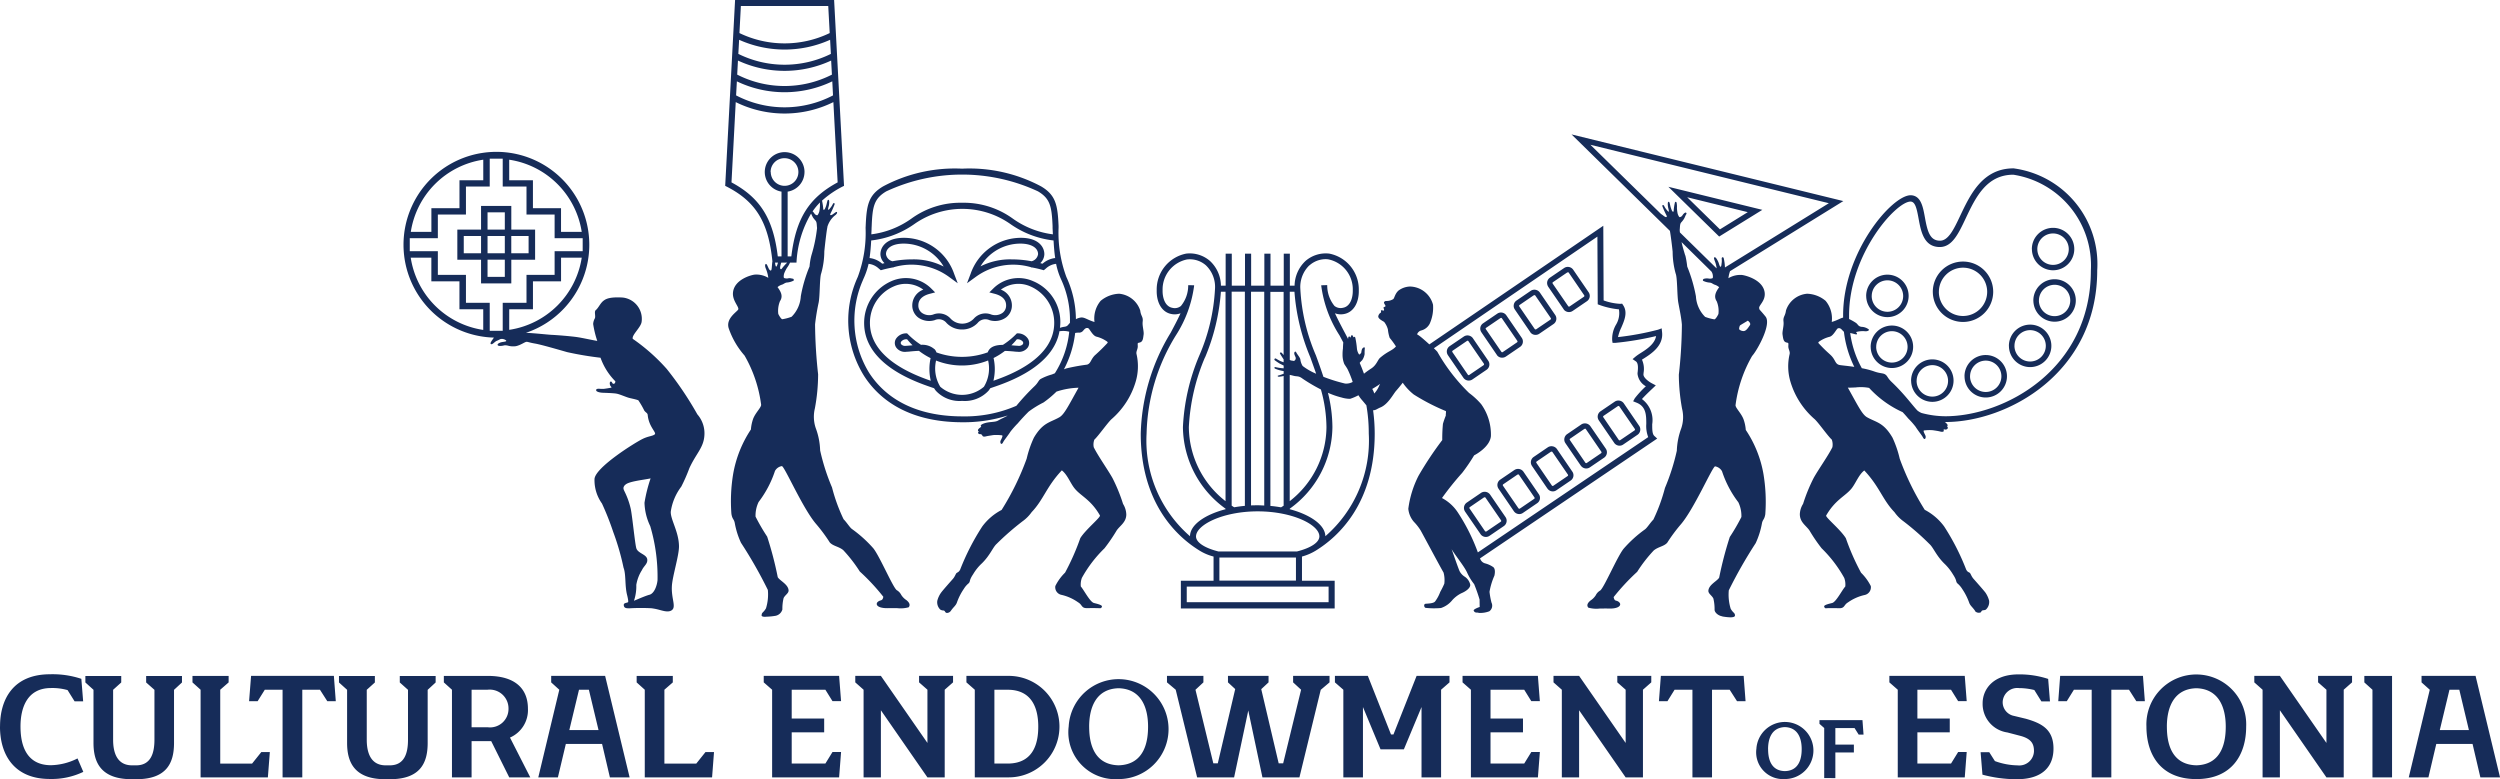 <?xml version="1.0" encoding="UTF-8"?> <svg xmlns="http://www.w3.org/2000/svg" width="154" height="48" viewBox="0 0 154 48"><path d="M10668.12,24047.721h0l-.114-1.385h.532l.349.549a4.26,4.26,0,0,0,1.4.264.905.905,0,0,0,1.007-.875c0-.424-.135-.748-.811-.936l-.829-.217a1.773,1.773,0,0,1-1.523-1.8c0-.818.6-1.777,2.216-1.777a5.674,5.674,0,0,1,1.821.279l.111,1.385h-.528l-.435-.7a3.935,3.935,0,0,0-.938-.119.9.9,0,0,0-1.011.826.859.859,0,0,0,.708.889l.721.174c.965.277,1.7.646,1.7,1.838,0,1.084-.652,1.887-2.27,1.887A8.211,8.211,0,0,1,10668.12,24047.721Zm-98.372.281c-1.863,0-2.366-.982-2.366-2.234v-3.275l-.5-.451v-.4h2.211v.4l-.5.451v3.076c0,.822.257,1.578,1.168,1.578h.247c.912,0,1.126-.756,1.126-1.578v-3.074l-.506-.453v-.4h2.209v.4l-.491.453v3.273c0,1.252-.468,2.234-2.338,2.234Zm-15.619,0c-1.868,0-2.369-.982-2.369-2.234v-3.275l-.5-.451v-.4h2.209v.4l-.5.451v3.076c0,.822.257,1.578,1.171,1.578h.246c.91,0,1.129-.756,1.129-1.578v-3.074l-.511-.453v-.4h2.207v.4l-.49.453v3.273c0,1.252-.467,2.234-2.335,2.234Zm124.092-3.242a3.075,3.075,0,1,1,6.144,0c0,1.725-.877,3.234-3.071,3.234S10678.221,24046.484,10678.221,24044.76Zm1.26,0c0,.785.148,2.342,1.813,2.385,1.664-.043,1.813-1.6,1.813-2.385,0-1.164-.417-2.326-1.813-2.363C10679.895,24042.436,10679.48,24043.6,10679.48,24044.762Zm-67.649,0a3.078,3.078,0,1,1,3.072,3.234A2.893,2.893,0,0,1,10611.831,24044.76Zm1.262,0c0,.785.151,2.342,1.811,2.385,1.667-.043,1.817-1.6,1.817-2.385,0-1.164-.415-2.326-1.817-2.363C10613.507,24042.436,10613.093,24043.6,10613.093,24044.762Zm41.1,1.383a1.758,1.758,0,1,1,1.755,1.848A1.651,1.651,0,0,1,10654.192,24046.145Zm.722,0c0,.449.084,1.338,1.033,1.359.948-.021,1.036-.91,1.036-1.359,0-.666-.237-1.328-1.036-1.352C10655.149,24044.82,10654.914,24045.482,10654.914,24046.148Zm-108.913-1.391c0-1.662.8-3.215,3.076-3.215a5.618,5.618,0,0,1,1.933.281l.111,1.385h-.528l-.431-.691a3.433,3.433,0,0,0-1.021-.127c-1.448,0-1.879,1.182-1.879,2.367,0,.8.156,2.387,1.879,2.387a3.769,3.769,0,0,0,1.633-.418l.357.828a4.508,4.508,0,0,1-2.054.438C10546.864,24047.992,10546,24046.484,10546,24044.758Zm112.369,3.178v-3.082l-.292-.258v-.227h2.649l.066.889h-.3l-.252-.4h-1.184v1.016h1.141v.484h-1.141v1.582Zm40.42-.041-.482-2.062h-2.234l-.485,2.063h-1.211l1.295-5.4-.507-.453v-.4h3.328l1.508,6.252Zm-2.5-2.914h1.794l-.592-2.486h-.606Zm-4.148,2.914v-5.4l-.5-.451v-.4h1.707v6.252Zm-2.835,0-2.867-4.135v4.135h-1.066v-5.4l-.51-.453v-.4h1.576l2.867,4.131v-3.279l-.514-.453v-.4h2.092v.4l-.513.453v5.4Zm-14.46,0v-5.4h-1.095l-.438.705h-.526l.117-1.557h5.1l.117,1.557h-.526l-.45-.705h-1.089v5.4Zm-11.946,0v-5.4l-.517-.453v-.4h4.644l.12,1.557h-.527l-.439-.705h-2.072v1.775h1.994v.852h-1.994v1.922h2.072l.439-.711h.527l-.12,1.563Zm-12.648,0v-5.4h-1.1l-.438.705h-.526l.119-1.557h5.1l.117,1.557H10653l-.452-.705h-1.087v5.4Zm-4.114,0-2.867-4.135v4.135h-1.064v-5.4l-.513-.453v-.4h1.577l2.867,4.131v-3.279l-.514-.453v-.4h2.093v.4l-.513.453v5.4Zm-9.532,0v-5.4l-.515-.453v-.4h4.641l.121,1.557h-.527l-.437-.705h-2.075v1.775h2v.852h-2v1.922h2.075l.438-.711h.527l-.121,1.563Zm-3.042,0v-4.334l-1.087,2.605h-1.438l-1.083-2.605v4.334h-1.208v-5.4l-.519-.453v-.4h2.028l1.426,3.607h.153l1.425-3.607h2.026v.4l-.518.453v5.4Zm-9.8,0-.872-4.121-.873,4.121h-2.278l-1.319-5.4-.538-.453v-.4h2.244v.4l-.489.455,1.1,4.533h.275l1.073-4.576-.446-.412v-.4h2.5v.4l-.45.418,1.074,4.57h.276l1.105-4.535-.492-.453v-.4h2.244v.4l-.542.459-1.313,5.395Zm-17.719,0v-5.4l-.516-.453v-.4h2.606a3.126,3.126,0,0,1,0,6.252Zm1.208-.852h.818c1.726,0,1.884-1.484,1.884-2.281,0-1.189-.433-2.266-1.884-2.266h-.818Zm-4.125.852-2.867-4.135v4.135h-1.066v-5.4l-.512-.453v-.4h1.578l2.867,4.131v-3.279l-.516-.453v-.4h2.094v.4l-.514.453v5.4Zm-9.567,0v-5.4l-.517-.453v-.4h4.643l.121,1.557h-.529l-.438-.705h-2.074v1.775h2v.852h-2v1.922h2.074l.438-.711h.529l-.121,1.563Zm-3.7,0h-4.145v-5.4l-.5-.451v-.4h2.227v.4l-.518.451v4.551h1.963l.568-.711h.525l-.119,1.563Zm-6.293,0-.482-2.062h-2.232l-.49,2.063h-1.208l1.295-5.4-.5-.453v-.4h3.323l1.509,6.252Zm-2.5-2.914h1.8l-.595-2.486h-.608Zm-3.7,2.914-1.111-2.234h-1.209v2.234h-1.209v-5.4l-.5-.451v-.4h2.729c1.629.006,2.451.758,2.451,2.021a1.844,1.844,0,0,1-1.106,1.777l1.25,2.453Zm-2.32-3.088h.992a1.136,1.136,0,0,0,1.282-1.143,1.158,1.158,0,0,0-1.282-1.17v0h-.992Zm-11.643,3.088v-5.4h-1.095l-.44.705h-.528l.123-1.557h5.1l.118,1.557h-.524l-.451-.705h-1.088v5.4Zm-.91,0h-4.14v-5.4l-.5-.451v-.4h2.227v.4l-.517.451v4.551h1.961l.569-.711h.525l-.121,1.563Zm89.595-9.922c-.244-.039-.465-.227-.474-.4a2.773,2.773,0,0,0-.075-.7c-.093-.186-.312-.295-.307-.471.021-.381.549-.6.665-.814a22.676,22.676,0,0,1,.653-2.5,12.286,12.286,0,0,0,.716-1.232,1.94,1.94,0,0,0-.187-.906,6.422,6.422,0,0,1-1.007-1.914.61.61,0,0,0-.422-.3c-.152-.029-1.3,2.645-2.138,3.6a10.128,10.128,0,0,0-.82,1.111c-.214.227-.547.24-.825.469a8.716,8.716,0,0,0-1.021,1.316,13.5,13.5,0,0,0-1.45,1.557c.029.127.052.2.161.223s.254.117.241.236c-.016.137-.239.266-.732.246-.167-.006-.349,0-.52,0a1.821,1.821,0,0,1-.708-.055c-.132-.154-.024-.312.142-.445a1.073,1.073,0,0,0,.316-.32.675.675,0,0,1,.271-.289c.234-.16,1.04-2.064,1.438-2.568a7.709,7.709,0,0,1,1.313-1.193c.144-.1.329-.412.526-.609a10.858,10.858,0,0,0,.714-1.951,13.23,13.23,0,0,0,.73-2.289,4.407,4.407,0,0,1,.27-1.373,2.141,2.141,0,0,0,.054-1.213,12.027,12.027,0,0,1-.2-2.1,28.663,28.663,0,0,0,.188-3.08c-.032-.422-.14-.918-.22-1.357s-.053-1.523-.163-1.793a5.109,5.109,0,0,1-.186-1.344c-.025-.268-.112-.969-.168-1.285l-6.061-5.943,16.743,4.107-6.979,4.318a2.032,2.032,0,0,0-.1.434,1.419,1.419,0,0,1,.835-.2c.225.027,1.309.3,1.4,1.094.056.5-.369.775-.34.947.022.135,0,.037.391.52s-.529,2.107-.825,2.428a8.135,8.135,0,0,0-1.023,3.039c.01.178.345.48.49.852a2.454,2.454,0,0,1,.142.666,7.037,7.037,0,0,1,1.09,2.721,10.419,10.419,0,0,1,.112,2.473c-.057.35-.162.307-.21.58a4.99,4.99,0,0,1-.382,1.2,28.478,28.478,0,0,0-1.656,2.906,2.942,2.942,0,0,0,.116,1.133c.152.273.264.24.264.42,0,.082-.129.111-.291.111A3.509,3.509,0,0,1,10652.084,24037.973Zm1.087-17.908a.48.48,0,0,0-.049.211c0,.035.131.133.287.125s.282-.225.375-.357-.128-.285-.128-.285C10653.632,24019.787,10653.208,24020.018,10653.171,24020.064Zm-3.364-4.33a5.289,5.289,0,0,1,.117.691,9.264,9.264,0,0,1,.537,1.836,1.939,1.939,0,0,0,.567,1.266,2.937,2.937,0,0,0,.568.152c.079,0,.23-.268.252-.336a1.55,1.55,0,0,0-.106-.775c-.187-.285-.083-.551.151-.869a.8.8,0,0,0-.286-.158c-.1-.033-.172-.119-.3-.125a1.126,1.126,0,0,1-.368-.094c-.084-.02-.049-.129.026-.143a.672.672,0,0,1,.278-.014.474.474,0,0,0,.232-.016c.057-.018.029-.221,0-.3a1.031,1.031,0,0,0-.052-.109l-1.847-1.818C10649.669,24015.295,10649.78,24015.623,10649.807,24015.734Zm.064-2.537c-.072.105-.079.189-.163.318a1.557,1.557,0,0,1-.16.2c-.079.1-.064.248-.086.449a1.328,1.328,0,0,0,.014.162l2.255,2.211a.124.124,0,0,0,0-.045,1.68,1.68,0,0,0-.074-.314c-.086-.236-.117-.312-.037-.324.049-.006.124.078.225.3.033.074.083.3.135.285s.054-.148.067-.234a1.065,1.065,0,0,0,0-.273c0-.08.095-.123.127-.016a3.015,3.015,0,0,1,.075.568l6.4-3.959-14.689-3.6,4.354,4.266c.07.037.182.139.252.174s.124.014.089-.076a5.278,5.278,0,0,1-.257-.568c-.029-.1.057-.105.1-.043a.913.913,0,0,0,.128.213c.049.061.125.162.158.156s-.028-.211-.04-.281c-.03-.211-.018-.312.022-.324.06-.025.071.045.123.268a1.655,1.655,0,0,0,.095.273c.053.1.106.072.106.016a3,3,0,0,1,.071-.49c.018-.111.1-.066.109-.018a1.273,1.273,0,0,1,.021.328,2.241,2.241,0,0,0,.04.328c.017.08.089.246.136.236.188-.039.143-.166.323-.273a.135.135,0,0,1,.039-.01A.061.061,0,0,1,10649.871,24013.2Zm-56.959,24.7c0-.176.112-.146.265-.418a2.91,2.91,0,0,0,.115-1.131,27.368,27.368,0,0,0-1.655-2.906,4.9,4.9,0,0,1-.381-1.205c-.049-.27-.154-.23-.209-.576a10.26,10.26,0,0,1,.11-2.471,7.161,7.161,0,0,1,1.091-2.727,2.578,2.578,0,0,1,.139-.662c.146-.373.48-.672.492-.854a8.137,8.137,0,0,0-1.022-3.037,4.985,4.985,0,0,1-.969-1.658c-.225-.645.564-1.064.585-1.2.029-.174-.385-.545-.327-1.043.09-.787,1.114-1.062,1.337-1.086a1.421,1.421,0,0,1,.836.2,2.113,2.113,0,0,0-.141-.543c-.079-.18-.063-.289-.013-.311.071-.035.144.242.214.336s.121.09.141-.012c.018-.08.023-.291.052-.49-.249-2.455-1.045-3.721-2.908-4.648l.609-11.455h6.1l.611,11.455a5.764,5.764,0,0,0-1.357.914c0,.01.006.014.006.021a3.187,3.187,0,0,1,.071.49c0,.061.059.084.105-.016a1.333,1.333,0,0,0,.1-.277c.052-.221.062-.289.126-.266.038.016.052.117.02.326-.012.07-.082.266-.04.279s.107-.094.159-.152a1.106,1.106,0,0,0,.127-.211c.038-.07.123-.061.1.037a5.691,5.691,0,0,1-.257.574c-.036.09.009.105.089.068.1-.043.277-.225.313-.172s-.017.135-.153.234a1.43,1.43,0,0,0-.437.686.063.063,0,0,1,0,.027c-.05.213-.155,1.16-.186,1.475a5.072,5.072,0,0,1-.188,1.344c-.106.266-.076,1.344-.158,1.795a13.363,13.363,0,0,0-.224,1.357,29.975,29.975,0,0,0,.188,3.078,11.485,11.485,0,0,1-.2,2.1,2.176,2.176,0,0,0,.054,1.213,4.3,4.3,0,0,1,.271,1.375,12.919,12.919,0,0,0,.732,2.281,10.548,10.548,0,0,0,.712,1.957c.2.2.382.512.525.609a7.8,7.8,0,0,1,1.313,1.189c.4.512,1.205,2.41,1.438,2.572a.7.7,0,0,1,.272.285,1.038,1.038,0,0,0,.317.324c.165.131.271.287.143.445a1.872,1.872,0,0,1-.713.053c-.172,0-.353,0-.519,0-.49.018-.716-.107-.732-.24s.137-.209.244-.238.132-.094.161-.221a13.007,13.007,0,0,0-1.451-1.559,8.93,8.93,0,0,0-1.021-1.318c-.278-.227-.61-.238-.826-.469a10.161,10.161,0,0,0-.819-1.111c-.838-.949-1.984-3.623-2.138-3.594a.592.592,0,0,0-.421.3,6.514,6.514,0,0,1-1.008,1.912,1.924,1.924,0,0,0-.188.9,12.338,12.338,0,0,0,.716,1.234,22.021,22.021,0,0,1,.651,2.494c.119.217.646.438.668.816.009.178-.218.285-.307.473a2.777,2.777,0,0,0-.075.7.547.547,0,0,1-.472.4,3.665,3.665,0,0,1-.5.047C10593.042,24038.01,10592.912,24037.986,10592.912,24037.9Zm1.906-20.73c.075.016.111.121.026.143a1.091,1.091,0,0,1-.369.1c-.125.008-.2.092-.3.127a.764.764,0,0,0-.287.156c.237.318.34.582.151.865a1.584,1.584,0,0,0-.106.779c.022.064.174.334.252.334a2.854,2.854,0,0,0,.57-.152,1.939,1.939,0,0,0,.567-1.266,8.774,8.774,0,0,1,.539-1.832,3.789,3.789,0,0,1,.116-.693,9.134,9.134,0,0,0,.346-1.674c-.024-.2-.009-.352-.088-.447-.056-.068-.1-.115-.161-.2a1.914,1.914,0,0,1-.118-.246,6.534,6.534,0,0,0-.9,3.023h-.4a1.574,1.574,0,0,1-.186.32,2.194,2.194,0,0,0-.167.332c-.032.086-.059.285,0,.3a.467.467,0,0,0,.235.018.393.393,0,0,1,.1-.012A.755.755,0,0,1,10594.818,24017.17Zm-.768-.686c-.011.125.063.133.1.076a3.2,3.2,0,0,1,.335-.375h-.366A1.839,1.839,0,0,0,10594.051,24016.484Zm-.315-.289c.014.084.029.225.069.236s.083-.152.114-.246h-.186A.015.015,0,0,1,10593.735,24016.2Zm1.814-5.59a1.225,1.225,0,0,1-1.038,1.209v3.992h.227c.282-2.334,1.082-3.611,2.853-4.561l-.263-4.945a6.783,6.783,0,0,1-6.015,0l-.261,4.945c1.768.949,2.57,2.227,2.852,4.561h.229v-3.992a1.224,1.224,0,1,1,1.417-1.209Zm.5,2.428c.124.1.106.2.275.238.047.008.121-.164.138-.236a2.256,2.256,0,0,0,.039-.328c0-.045,0-.137,0-.225A3.988,3.988,0,0,0,10596.049,24013.033Zm-2.578-2.428a.851.851,0,1,0,.851-.85A.846.846,0,0,0,10593.471,24010.605Zm-2.135-4.719a6.433,6.433,0,0,0,5.97,0l-.045-.865a6.782,6.782,0,0,1-5.878,0Zm.068-1.279a6.418,6.418,0,0,0,5.834,0l-.047-.867a6.808,6.808,0,0,1-5.741,0Zm.07-1.277a6.425,6.425,0,0,0,5.7,0l-.047-.869a6.83,6.83,0,0,1-5.605,0Zm.068-1.283a6.4,6.4,0,0,0,5.56,0l-.09-1.668h-5.382Zm76.12,35.6c-.155-.236-.295-.314-.367-.508a3.741,3.741,0,0,0-.429-.846,1.418,1.418,0,0,0-.3-.348c-.115-.125-.007-.15-.271-.551a3.154,3.154,0,0,0-.547-.682c-.5-.5-.661-.977-.9-1.189a15.816,15.816,0,0,0-1.6-1.4,2.379,2.379,0,0,1-.556-.564c-.733-.756-.916-1.568-1.86-2.568-.355.273-.527.8-.8,1.129-.393.471-.989.678-1.548,1.645-.059.105.888.867,1.213,1.4a14.356,14.356,0,0,0,.936,2.125,3.118,3.118,0,0,1,.6.82.482.482,0,0,1-.376.551,2.854,2.854,0,0,0-1.03.457c-.266.158-.189.363-.544.359-.156-.006-.635-.012-.767,0-.074.01-.117.01-.155-.1s.39-.193.5-.225c.241-.072.617-.816.8-1.012a1.17,1.17,0,0,0-.064-.531,7.9,7.9,0,0,0-1.394-1.826,10.233,10.233,0,0,1-.75-1.1c-.205-.295-.587-.5-.591-.99a1.262,1.262,0,0,1,.2-.645,10.315,10.315,0,0,1,.648-1.588c.279-.506.9-1.377,1.157-1.9a.9.9,0,0,0-.036-.469c-.253-.229-.795-1.012-1.052-1.256a4.9,4.9,0,0,1-1.492-2.3,3.305,3.305,0,0,1-.053-1.717c.035-.17-.09-.3-.081-.492.015-.25,0-.172-.156-.232s-.17-.277-.2-.475.093-.518.059-.8c-.036-.309.108-.326.151-.678a1.5,1.5,0,0,1,1.3-1.037,1.86,1.86,0,0,1,1.141.436,1.7,1.7,0,0,1,.385,1.26.15.15,0,0,1-.01.043c.354-.1.523-.23.705-.268,0-.051,0-.1,0-.145,0-3.879,3-7.393,4.16-7.393.632.014.757.7.877,1.357.155.869.307,1.443.932,1.443.521,0,.861-.725,1.255-1.561.614-1.287,1.371-2.895,3.273-2.895a5.949,5.949,0,0,1,5.156,6.285c0,6.369-5.575,9.34-9.345,9.34h-.04a.431.431,0,0,1,.08.068c.032.031.147.127.053.2.129.119-.028.2-.08.2-.088-.012-.15-.039-.123.051s-.1.1-.224.066-.308-.057-.449-.08a2.717,2.717,0,0,0-.535.014c-.085.01.024.191.08.316s-.038.348-.16.1c-.06-.119-.3-.408-.445-.641a5.029,5.029,0,0,0-.452-.51c-.108-.129-.226-.264-.347-.391a6.337,6.337,0,0,1-2.064-1.494,2.683,2.683,0,0,0-.827-.029c-.2.008-.378.02-.485.01.622,1.111.879,1.652,1.178,1.824.575.328,1.017.309,1.574,1.26a6.47,6.47,0,0,1,.443,1.291,16.426,16.426,0,0,0,1.543,3.154,3.466,3.466,0,0,1,1.194,1.021,14.506,14.506,0,0,1,1.359,2.66c.08.145.123.141.221.2.05.037.1.219.226.363.177.2.625.705.738.855a1.62,1.62,0,0,1,.227.494.636.636,0,0,1-.18.535c-.051.057-.147.051-.207.063-.11.023-.075.119-.177.146l-.039,0A.3.3,0,0,1,10667.663,24037.645Zm-6.969-14.953a5.023,5.023,0,0,1,.76.2c.357.129.53.088.672.184s.136.217.38.449c.81.771,1.248,1.4,1.595,1.768a1.069,1.069,0,0,0,.261.156,5.769,5.769,0,0,0,1.462.2c3.616,0,8.966-2.85,8.966-8.967a5.653,5.653,0,0,0-4.777-5.912c-1.662,0-2.333,1.426-2.928,2.678-.449.955-.84,1.777-1.6,1.777-.988,0-1.163-.971-1.308-1.754-.117-.646-.211-1.039-.494-1.047-.9,0-3.787,3.238-3.787,7.02,0,.072,0,.143,0,.215a3.742,3.742,0,0,1,.4.223c.156.094.141.23.375.26a.762.762,0,0,1,.438.158c.052.064-.092.121-.207.115a1.552,1.552,0,0,0-.546.039c-.084.012.028.033.028.119s-.191-.012-.418-.051A6.1,6.1,0,0,0,10660.694,24022.691Zm-1.473-2.463c-.1.018-.279.467-.529.527a1.891,1.891,0,0,0-.672.318c-.017.033-.021.055-.016.061.5.539.626.609.8.787.251.26.235.492.47.561.089.029.512.059.944.125a6.639,6.639,0,0,1-.64-2.168.294.294,0,0,1-.047-.035c-.109-.125-.166-.182-.258-.182A.151.151,0,0,0,10659.222,24020.229Zm-54.926,17.529c-.105-.027-.067-.123-.18-.145a.343.343,0,0,1-.207-.061.627.627,0,0,1-.177-.537,1.474,1.474,0,0,1,.226-.49c.111-.156.561-.66.738-.861.125-.143.177-.326.224-.357.1-.068.141-.066.219-.209a14.616,14.616,0,0,1,1.36-2.656,3.462,3.462,0,0,1,1.194-1.021,16.338,16.338,0,0,0,1.544-3.16,6.541,6.541,0,0,1,.443-1.289c.557-.947,1-.932,1.572-1.26.3-.17.559-.709,1.18-1.82a4.7,4.7,0,0,0-1.36.24,6.115,6.115,0,0,1-.8.67,5.881,5.881,0,0,0-.911.561c-.219.215-.464.479-.674.725a5.569,5.569,0,0,0-.449.51c-.144.23-.389.523-.446.641-.12.25-.218.027-.158-.094s.163-.312.08-.322a2.893,2.893,0,0,0-.536-.014c-.14.025-.332.049-.451.08s-.187.012-.214-.037c-.044-.082-.074-.105-.159-.1-.054.006-.183-.064-.054-.182-.1.008-.06-.107-.025-.141.083-.084.188-.131.152-.158s-.048-.107.22-.193c.311-.1.642-.053.826-.162.214-.125.47-.225.59-.311a8.993,8.993,0,0,1-2.79.414h-.024c-3.484-.012-5.21-1.568-6.041-2.875a6.443,6.443,0,0,1-.376-6.074,7.781,7.781,0,0,0,.482-3.031l.006-.113c.054-1.289.172-1.908,1.081-2.441a9.4,9.4,0,0,1,4.853-1.088h.011a9.392,9.392,0,0,1,4.854,1.088c.909.533,1.029,1.152,1.083,2.441l0,.113a7.855,7.855,0,0,0,.481,3.031,6.294,6.294,0,0,1,.587,2.6.879.879,0,0,1,.342-.107c.222,0,.388.158.806.281a.215.215,0,0,1-.009-.045,1.7,1.7,0,0,1,.386-1.26,1.879,1.879,0,0,1,1.139-.437,1.51,1.51,0,0,1,1.3,1.039c.04.352.188.371.149.676-.032.281.087.6.058.8s-.035.412-.2.477-.174-.02-.16.227c.009.2-.115.322-.078.494a3.314,3.314,0,0,1-.056,1.721,4.887,4.887,0,0,1-1.491,2.3c-.257.244-.8,1.025-1.05,1.254a.851.851,0,0,0-.037.469c.257.523.876,1.4,1.156,1.9a10.407,10.407,0,0,1,.649,1.59,1.315,1.315,0,0,1,.2.646c0,.486-.389.691-.594.99a10.437,10.437,0,0,1-.751,1.1,7.789,7.789,0,0,0-1.391,1.82,1.172,1.172,0,0,0-.065.531c.18.2.558.943.8,1.014.11.033.535.117.5.225s-.081.1-.155.1c-.133-.012-.612-.008-.766-.006-.353.006-.278-.2-.545-.357a2.885,2.885,0,0,0-1.028-.461.476.476,0,0,1-.376-.545,3,3,0,0,1,.6-.824,14.778,14.778,0,0,0,.937-2.123c.322-.527,1.271-1.291,1.21-1.4-.557-.973-1.156-1.178-1.547-1.648-.273-.326-.445-.852-.8-1.129-.946,1-1.129,1.811-1.858,2.572a2.379,2.379,0,0,1-.559.563,16.609,16.609,0,0,0-1.6,1.395c-.235.213-.394.689-.9,1.191a2.938,2.938,0,0,0-.547.678c-.268.4-.156.428-.271.553a1.345,1.345,0,0,0-.3.346,3.579,3.579,0,0,0-.431.852c-.073.193-.211.268-.368.5a.3.3,0,0,1-.242.133A.1.1,0,0,1,10604.3,24037.758Zm-5.129-20.531a6.155,6.155,0,0,0,.351,5.723c.785,1.232,2.414,2.7,5.742,2.707a7.982,7.982,0,0,0,3.343-.652,13.856,13.856,0,0,1,1.11-1.2c.243-.232.24-.352.379-.449a3.344,3.344,0,0,1,.7-.281c.061-.025.118-.047.178-.072.008-.014.022-.029.034-.051a5.876,5.876,0,0,0,.854-2.51,1.4,1.4,0,0,0-.53-.037.425.425,0,0,1-.07,0c-.376,2.186-3.16,3.141-4.121,3.469-.057.02-.1.033-.144.051-.032.049-.067.1-.1.145a1.989,1.989,0,0,1-1.63.633h0a1.985,1.985,0,0,1-1.628-.633c-.034-.047-.072-.1-.1-.145-.042-.018-.09-.031-.146-.051-1.029-.354-4.164-1.424-4.164-3.973a2.806,2.806,0,0,1,1.679-2.574,2.21,2.21,0,0,1,2.464.463l.231.23-.314.082c-.328.082-.72.273-.72.713a.55.55,0,0,0,.224.469.782.782,0,0,0,.688.1.958.958,0,0,1,1.077.254.982.982,0,0,0,1.426,0,.959.959,0,0,1,1.078-.254.784.784,0,0,0,.688-.1.555.555,0,0,0,.224-.469c0-.439-.391-.631-.718-.713l-.315-.082.232-.23a2.207,2.207,0,0,1,2.463-.463,2.721,2.721,0,0,1,1.655,2.875,1.6,1.6,0,0,1,.277-.066c.217-.025.224-.143.337-.234a5.932,5.932,0,0,0-.536-2.668,4.324,4.324,0,0,1-.315-.973,1.083,1.083,0,0,0-.624.283l-.132.111-.092-.025a6.5,6.5,0,0,0-.636-.146l-.045.006,0-.016a3.911,3.911,0,0,0-3.4.576l-.559.406.218-.572a3.292,3.292,0,0,1,3.091-2.227c1.075,0,1.455.545,1.455,1.014a.786.786,0,0,1-.25.545,1.2,1.2,0,0,0,.139.035,1.433,1.433,0,0,1,.778-.348c-.05-.338-.078-.7-.1-1.082a5.743,5.743,0,0,1-2.68-1.027,5.147,5.147,0,0,0-5.873,0,5.73,5.73,0,0,1-2.681,1.027c-.019.385-.052.744-.1,1.082a1.418,1.418,0,0,1,.777.348,1.184,1.184,0,0,0,.144-.035.78.78,0,0,1-.252-.545c0-.469.382-1.014,1.457-1.014a3.287,3.287,0,0,1,3.087,2.227l.218.572-.556-.406a3.92,3.92,0,0,0-3.407-.576l0,.016-.045-.006c-.2.037-.415.084-.64.146l-.091.025-.132-.111a1.079,1.079,0,0,0-.62-.283A4.644,4.644,0,0,1,10599.167,24017.227Zm4.4,4.291a.627.627,0,0,1,.121.58,2.164,2.164,0,0,0,.227,1.734,2.057,2.057,0,0,0,2.688,0,2.169,2.169,0,0,0,.229-1.734.622.622,0,0,1,.118-.58c.293-.336.935-.277,1.5-.227.089.008.173.014.253.018a.324.324,0,0,0,.3-.1.146.146,0,0,0,0-.15.413.413,0,0,0-.372-.15,4.345,4.345,0,0,1-6.758,0,.411.411,0,0,0-.372.15.146.146,0,0,0,0,.15.325.325,0,0,0,.307.1c.078,0,.164-.01.252-.018.211-.02.435-.039.644-.039A1.115,1.115,0,0,1,10603.57,24021.518Zm3.657.238c-.017.02-.074.082-.035.268a3.106,3.106,0,0,1,0,1.439c1.1-.383,3.745-1.4,3.745-3.568a2.437,2.437,0,0,0-1.452-2.238,1.813,1.813,0,0,0-1.834.193,1.038,1.038,0,0,1,.679.959.922.922,0,0,1-.371.762,1.163,1.163,0,0,1-1.013.158.608.608,0,0,0-.729.176,1.3,1.3,0,0,1-.945.4v0l-.012,0-.011,0v0a1.3,1.3,0,0,1-.944-.4.609.609,0,0,0-.73-.176,1.166,1.166,0,0,1-1.012-.158.929.929,0,0,1-.37-.762,1.038,1.038,0,0,1,.679-.959,1.811,1.811,0,0,0-1.833-.193,2.437,2.437,0,0,0-1.454,2.238c0,2.168,2.644,3.186,3.748,3.568a3.119,3.119,0,0,1,0-1.439c.037-.186-.018-.248-.036-.268-.169-.191-.789-.137-1.2-.1-.091.012-.179.018-.259.021a.66.66,0,0,1-.639-.27.494.494,0,0,1-.016-.518.747.747,0,0,1,.694-.344,4.672,4.672,0,0,0,6.758,0,.741.741,0,0,1,.693.344.5.5,0,0,1-.015.518.67.67,0,0,1-.639.27c-.08,0-.167-.01-.259-.021-.182-.016-.4-.033-.61-.033A.848.848,0,0,0,10607.228,24021.756Zm5-1.242a6.377,6.377,0,0,1-.692,2.244,1.633,1.633,0,0,1,.171-.061,12.155,12.155,0,0,1,1.253-.227c.234-.07.218-.3.469-.562a11.167,11.167,0,0,0,.8-.783c.007-.008,0-.029-.018-.064a1.907,1.907,0,0,0-.669-.314c-.252-.064-.429-.514-.529-.531-.128-.02-.179.029-.309.182a.319.319,0,0,1-.265.1h-.021A.988.988,0,0,0,10612.232,24020.514Zm-5.839-4.094a4.042,4.042,0,0,1,1.939-.434,6.475,6.475,0,0,1,1.215.115.525.525,0,0,0,.4-.439c0-.393-.426-.648-1.089-.648A2.868,2.868,0,0,0,10606.394,24016.42Zm-2.265,0a2.861,2.861,0,0,0-2.458-1.406c-.665,0-1.091.256-1.091.648a.523.523,0,0,0,.4.439,6.466,6.466,0,0,1,1.214-.115A4.037,4.037,0,0,1,10604.129,24016.42Zm1.132-3.922h.012a5.145,5.145,0,0,1,3.124.98,5.41,5.41,0,0,0,2.464.965c-.007-.129-.012-.258-.019-.391l0-.111c-.05-1.2-.143-1.7-.9-2.146a11.077,11.077,0,0,0-9.343,0c-.763.451-.852.947-.9,2.146l-.006.111c0,.133-.012.262-.015.391a5.41,5.41,0,0,0,2.463-.965,5.133,5.133,0,0,1,3.121-.98Zm31.795,25.248c-.185,0-.215-.021-.27-.115s.367-.234.367-.234-.009-.357-.006-.451a9.971,9.971,0,0,0-.336-.955,3.39,3.39,0,0,1-.429-.7c-.163-.379-.777-1.127-.96-1.457.126.352.422,1.219.5,1.373a.889.889,0,0,0,.29.314.791.791,0,0,1,.356.494c.032.207-.268.424-.547.537a1.884,1.884,0,0,0-.555.422,1.5,1.5,0,0,1-.7.488,4.885,4.885,0,0,1-.952-.01c-.1-.043-.121-.242.01-.252.159-.014.49-.02.583-.145a2.34,2.34,0,0,0,.315-.586,5.177,5.177,0,0,0,.251-.506,1.8,1.8,0,0,0-.047-.686c-.234-.4-1.319-2.437-1.415-2.6a3.166,3.166,0,0,0-.414-.527,1.428,1.428,0,0,1-.342-.8,6.183,6.183,0,0,1,.633-2.041,21.154,21.154,0,0,1,1.458-2.193,9.654,9.654,0,0,1,.042-1,4.982,4.982,0,0,1,.177-.508c-.008-.105.034-.27-.006-.281a12.719,12.719,0,0,1-1.968-1.018,3.333,3.333,0,0,1-.679-.725c-.141.184-.317.395-.421.512-.161.189-.477.8-.93,1-.247.1-.3.184-.476.184a10.641,10.641,0,0,1,.1,1.438c0,4.324-2.266,6.365-3.617,7.2l0,0a3.272,3.272,0,0,1-.863.373v1.49h2.014v1.707h-9.475v-1.707h2.014v-1.49a3.118,3.118,0,0,1-.917-.4c-1.355-.85-3.568-2.895-3.568-7.168a12.492,12.492,0,0,1,1.843-6.217c.223-.42.434-.816.609-1.2a1.028,1.028,0,0,1-.575.043c-.562-.109-.912-.682-.894-1.463a2.252,2.252,0,0,1,1.817-2.256,1.9,1.9,0,0,1,1.462.451,2.11,2.11,0,0,1,.677,1.523h.291v-1.969h.378v1.969h.814v-1.969h.378v1.969h.814v-1.969h.379v1.969h.816v-1.969h.376v1.969h.291a2.137,2.137,0,0,1,.676-1.523,1.9,1.9,0,0,1,1.461-.451,2.249,2.249,0,0,1,1.819,2.256c.018.781-.334,1.354-.893,1.463a1.033,1.033,0,0,1-.576-.043c.177.383.386.779.608,1.2.066.123.133.252.2.381.012-.062.007-.143.064-.148s.094.08.094.08.013-.164.081-.164.084.172.089.141c.013-.07.106-.037.119.018a5.334,5.334,0,0,1,.1.676.771.771,0,0,0,.125.344c.033.045.112-.062.133-.088s.013-.213.1-.295.141-.033.127.006a3,3,0,0,0-.013.361.9.9,0,0,1-.152.381,1.5,1.5,0,0,0-.151.162c.092.215.181.439.264.668a5.316,5.316,0,0,1,.451-.324c.327-.211.394-.531.54-.656.507-.432.733-.422.979-.7a5.1,5.1,0,0,0-.386-.529,2.336,2.336,0,0,1-.111-.523,1.338,1.338,0,0,0-.224-.451c-.054-.051-.366-.18-.37-.342a.322.322,0,0,1,.153-.236c.047-.031,0-.088.016-.137.009-.018.064-.01.108,0,.027,0,.052.012.059.012.046-.01.011-.125-.014-.166s.116-.078.126-.107c.015-.047-.127-.187-.089-.252a.157.157,0,0,1,.121-.07.767.767,0,0,0,.446-.117c.076-.062.1-.332.33-.531a1.261,1.261,0,0,1,.7-.242,1.5,1.5,0,0,1,1.418,1.121,2.4,2.4,0,0,1-.206,1.174.816.816,0,0,1-.529.414.372.372,0,0,0-.228.191c-.037.068,0,.045.117.133.1.068.367.3.62.531l10.715-7.307.02,4.6a3.493,3.493,0,0,0,1.033.209l.107-.01.059.088c.3.439.082.939-.108,1.381a2.6,2.6,0,0,0-.205.59,17.24,17.24,0,0,0,2.47-.457l.22-.082.024.23c.1.852-.681,1.346-1.15,1.643-.03.018-.061.041-.089.055a1.391,1.391,0,0,1,.1.816c0,.037-.007.068-.007.092-.009.211.355.469.532.557l.229.121-.188.178c-.244.227-.511.49-.667.664a1.617,1.617,0,0,1,.633,1.553c0,.314,0,.605.136.723l.171.158-10.915,7.381a.852.852,0,0,0,.047.1.437.437,0,0,0,.283.211,1.584,1.584,0,0,1,.474.217c.14.09.128.35.082.539a4.186,4.186,0,0,0-.3.992,4.635,4.635,0,0,0,.122.664.429.429,0,0,1-.134.535,1.546,1.546,0,0,1-.631.1A.513.513,0,0,1,10637.056,24037.746Zm-17.949-.643h8.738v-.961h-8.738Zm2.011-1.332h4.716v-1.418h-4.716Zm13.212-14.311c.09.086.169.164.212.215a11.234,11.234,0,0,0,1.955,2.539,4.493,4.493,0,0,1,.746.689,3.211,3.211,0,0,1,.6,1.971c-.064.666-.935,1.135-1.034,1.184a10.994,10.994,0,0,1-.735,1.078,17.935,17.935,0,0,0-1.245,1.551,2.643,2.643,0,0,1,.981.895,11.792,11.792,0,0,1,1.229,2.453l10.494-7.1a1.9,1.9,0,0,1-.119-.809c0-.557-.009-1.086-.615-1.32l-.194-.078.1-.184a5.975,5.975,0,0,1,.684-.742,1,1,0,0,1-.514-.764c0-.029,0-.066.009-.113.019-.189.056-.543-.114-.658l-.2-.137.184-.156a3.093,3.093,0,0,1,.284-.2c.369-.232.9-.566.979-1.064a18.7,18.7,0,0,1-2.521.42l-.158,0-.024-.154a1.738,1.738,0,0,1,.229-.957,1.371,1.371,0,0,0,.186-.955,4.854,4.854,0,0,1-1.185-.266l-.121-.045-.02-4.17Zm-14.653,11.588c0,.365.513.711,1.382.93h4.836c.867-.219,1.382-.564,1.382-.93,0-.715-1.659-1.541-3.8-1.541S10619.676,24032.334,10619.676,24033.049Zm7.967-.008a7.8,7.8,0,0,0,2.675-6.33,9.958,9.958,0,0,0-.147-1.734c-.083-.1-.177-.217-.281-.336a2.048,2.048,0,0,1-.208-.285,3.06,3.06,0,0,1-.514.221,1.857,1.857,0,0,1-.52-.08,4.965,4.965,0,0,1-.845-.293,8.839,8.839,0,0,1,.276,2.117,6.255,6.255,0,0,1-2.628,5.023v.029h-.013C10626.725,24031.707,10627.639,24032.346,10627.643,24033.041Zm-8.084-15.459v.037a7.419,7.419,0,0,1-1.127,3.055,11.993,11.993,0,0,0-1.8,6.037,7.793,7.793,0,0,0,2.675,6.33c0-.7.917-1.334,2.207-1.668h-.019v-.029a6.26,6.26,0,0,1-2.625-5.023,12.822,12.822,0,0,1,1.013-4.42,11.835,11.835,0,0,0,.964-4.109,1.839,1.839,0,0,0-.559-1.437,1.5,1.5,0,0,0-1.17-.363,1.884,1.884,0,0,0-1.5,1.893c-.012.451.142,1,.6,1.086a.6.6,0,0,0,.528-.113,1.979,1.979,0,0,0,.449-1.283Zm4.7,13.592c.225.018.445.051.657.086.036-.021.089-.057.159-.1v-7.99a2.05,2.05,0,0,1-.289.047c-.062,0-.118-.051-.045-.074a2.355,2.355,0,0,0,.334-.113v-.162a2.136,2.136,0,0,1-.525-.148c-.061-.025-.063-.119.036-.094a3.088,3.088,0,0,0,.489.072v-.17l-.267-.135s-.247-.162-.29-.2a.065.065,0,0,1,.075-.1,2.758,2.758,0,0,0,.3.166c.047.018.113.041.179.066v-.186a.827.827,0,0,1-.063-.09s-.155-.242-.165-.277.068-.094.14,0a.911.911,0,0,0,.089.105v-3.889h-.816Zm-2.386-.018c.069.047.122.082.158.1.213-.035.434-.068.656-.086v-13.193h-.814Zm2.007-.014v-13.162h-.814v13.162c.134-.006.27-.008.41-.008S10623.749,24031.137,10623.882,24031.143Zm1.569-.262a5.829,5.829,0,0,0,2.263-4.561,8.682,8.682,0,0,0-.342-2.318,10.679,10.679,0,0,1-1.114-.656c-.261-.2-.337-.129-.554-.184-.1-.025-.182-.047-.253-.059Zm-5.221-8.855a12.494,12.494,0,0,0-.993,4.295,5.834,5.834,0,0,0,2.26,4.561v-12.9h-.286A12.807,12.807,0,0,1,10620.23,24022.025Zm10.3,1.938a1.123,1.123,0,0,1,.128.287,1.618,1.618,0,0,0,.29-.447c.012-.031.039-.082.073-.148C10630.874,24023.754,10630.7,24023.861,10630.528,24023.963Zm-3.87-7.609a1.859,1.859,0,0,0-.556,1.439,11.874,11.874,0,0,0,.96,4.107c.16.436.316.875.462,1.32a9.869,9.869,0,0,0,1.335.416.817.817,0,0,0,.469-.1,6.321,6.321,0,0,0-.31-.773c-.048-.094-.13-.207-.207-.328a1.5,1.5,0,0,1-.108-.564,2.584,2.584,0,0,1,.025-.4c0-.072.009-.234.02-.367-.077-.146-.154-.289-.23-.432a7.419,7.419,0,0,1-1.126-3.053h0a.246.246,0,0,1,0-.037l.367-.01a1.994,1.994,0,0,0,.447,1.283.607.607,0,0,0,.532.111c.456-.086.607-.635.595-1.086a1.88,1.88,0,0,0-1.5-1.893,1.034,1.034,0,0,0-.178-.014A1.511,1.511,0,0,0,10626.658,24016.354Zm-.807,5.359c.055.123.241.324.254.441a.963.963,0,0,0,.141.4,3.689,3.689,0,0,0,.831.477c-.116-.336-.237-.67-.357-1.008a12.794,12.794,0,0,1-.98-4.045h-.288v4.2a.248.248,0,0,0,.111.043c.117.01.117.037.177.006a.183.183,0,0,0,.061-.232c-.034-.084-.1-.2-.061-.281.019-.033.038-.047.056-.047S10625.835,24021.68,10625.852,24021.713Zm-39.665,15.768a11.873,11.873,0,0,0-1.411,0c-.192,0-.322-.008-.347-.174s.149-.146.258-.2c.036-.018,0-.225-.051-.43-.153-.58-.062-1.283-.223-1.7a15.228,15.228,0,0,0-.636-2.2,16.959,16.959,0,0,0-.693-1.752,2.466,2.466,0,0,1-.459-1.51c.049-.721,2.52-2.256,2.96-2.467.351-.176.617-.17.749-.281s-.36-.453-.431-1.184c-.015-.143-.092-.129-.209-.277a4.981,4.981,0,0,0-.372-.641c-.222-.08-.463-.111-.632-.166-.194-.061-.519-.207-.714-.242-.227-.039-.751-.047-.891-.057s-.355-.059-.359-.148c-.006-.109.123-.1.275-.09a1.758,1.758,0,0,0,.2,0c.077-.006.367-.055.443-.07s-.035-.074-.062-.162-.029-.207.049-.219c.04,0,.058.033.081.072s.04.072.079.068c.094,0,.114-.076.118-.154a3.9,3.9,0,0,1-.913-1.451,20.375,20.375,0,0,1-2.056-.346c-.595-.17-1.611-.465-1.976-.527s-.444-.113-.528-.107c-.114.008-.353.205-.659.268a1.172,1.172,0,0,1-.455-.025.736.736,0,0,0-.237-.029c-.227.055-.406.061-.428-.025-.017-.061.088-.113.153-.141.143-.062.472-.043.354-.146a.421.421,0,0,0-.324-.074c-.045.014-.13.07-.24.111s-.27.254-.357.2.105-.271.186-.4a5.722,5.722,0,1,1,1.972-.295c.545.023,1.291.109,1.6.127.218.008,1.132.076,1.559.139.306.045.862.17,1.235.234a6.183,6.183,0,0,1-.253-1.039.794.794,0,0,1,.108-.359c.053-.148-.057-.408.053-.5.17-.137.282-.445.5-.594.139-.105.391-.227,1.166-.18a1.322,1.322,0,0,1,1.159,1.49c-.04.348-.628.824-.546,1.055a11.624,11.624,0,0,1,2.09,1.85,20.807,20.807,0,0,1,1.888,2.8,1.778,1.778,0,0,1,.432,1.322c-.054.738-.511,1.094-.923,1.992a10.307,10.307,0,0,1-.5,1.139,3.335,3.335,0,0,0-.646,1.539c-.026.477.5,1.25.506,2.135.007.559-.4,1.83-.437,2.436-.051.8.3,1.316-.029,1.516a.435.435,0,0,1-.228.059C10586.879,24037.676,10586.559,24037.523,10586.187,24037.48Zm-1.677-7.605c-.166.186-.1.26,0,.479a4.706,4.706,0,0,1,.342.977c.1.436.273,2.281.359,2.479.122.293.624.352.663.654.034.275-.2.391-.327.662a2.437,2.437,0,0,0-.348.912,2.769,2.769,0,0,1-.144.977c.063-.02.686-.3.952-.369.295-.074.467-.555.5-.9a11.009,11.009,0,0,0-.449-3.328,3.531,3.531,0,0,1-.354-1.441,9.1,9.1,0,0,1,.376-1.5C10585.585,24029.574,10584.708,24029.656,10584.51,24029.875Zm-13.265-14.393h1.73v1.457h1.731v1.723h1.465v1.723h.8v-1.723h1.465v-1.723h1.732v-1.457h1.729v-.8h-1.729v-1.457h-1.732v-1.725h-1.465v-1.719h-.8v1.719h-1.465v1.725h-1.731v1.457h-1.73Zm6.126,4.844a5.32,5.32,0,0,0,4.467-4.445h-1.274v1.457h-1.731v1.721h-1.461Zm-1.6,0v-1.268h-1.466v-1.721h-1.73v-1.457h-1.271A5.316,5.316,0,0,0,10575.772,24020.326Zm1.6-9.213h1.461v1.719h1.731v1.457h1.274a5.318,5.318,0,0,0-4.467-4.443Zm-6.065,3.176h1.271v-1.457h1.73v-1.719h1.466v-1.268A5.314,5.314,0,0,0,10571.306,24014.289Zm65.9,18.623-.954-1.389a.4.4,0,0,1,.105-.555l.88-.6a.408.408,0,0,1,.551.1l.955,1.393a.387.387,0,0,1,.062.3.393.393,0,0,1-.167.254l-.881.6a.4.4,0,0,1-.551-.1Zm.218-2.268-.878.6a.061.061,0,0,0-.017.088l.95,1.395a.075.075,0,0,0,.054.025.108.108,0,0,0,.035-.008l.884-.6a.051.051,0,0,0,.027-.039.071.071,0,0,0-.012-.047l-.954-1.391a.061.061,0,0,0-.053-.029A.054.054,0,0,0,10637.427,24030.645Zm1.841.865-.954-1.4a.4.4,0,0,1,.1-.551l.883-.6a.407.407,0,0,1,.552.105l.952,1.393a.394.394,0,0,1-.105.549l-.88.6a.377.377,0,0,1-.223.07A.4.4,0,0,1,10639.268,24031.51Zm.221-2.271-.881.6a.064.064,0,0,0-.019.09l.953,1.391a.068.068,0,0,0,.09.018l.879-.6a.052.052,0,0,0,.027-.039.072.072,0,0,0-.01-.049l-.952-1.391a.061.061,0,0,0-.052-.027A.071.071,0,0,0,10639.488,24029.238Zm1.838.865-.951-1.393a.4.4,0,0,1,.1-.551l.88-.6a.413.413,0,0,1,.554.105l.951,1.395a.393.393,0,0,1-.1.549l-.881.6a.378.378,0,0,1-.224.07A.4.4,0,0,1,10641.326,24030.1Zm.219-2.27-.879.6a.065.065,0,0,0-.018.09l.952,1.393a.063.063,0,0,0,.054.027.05.05,0,0,0,.036-.012l.883-.6a.062.062,0,0,0,.017-.084l-.953-1.393a.065.065,0,0,0-.054-.029A.055.055,0,0,0,10641.545,24027.834Zm1.843.865-.953-1.393a.387.387,0,0,1-.062-.3.4.4,0,0,1,.166-.254l.879-.6a.411.411,0,0,1,.552.107l.953,1.389a.4.4,0,0,1-.1.551l-.883.6a.4.4,0,0,1-.55-.1Zm.218-2.271-.878.6a.05.05,0,0,0-.027.041.049.049,0,0,0,.01.049l.95,1.391a.063.063,0,0,0,.09.018l.882-.6a.065.065,0,0,0,.015-.09l-.952-1.391a.06.06,0,0,0-.052-.031A.064.064,0,0,0,10643.605,24026.428Zm1.839.867-.953-1.393a.4.4,0,0,1,.1-.553l.883-.6a.406.406,0,0,1,.552.1l.95,1.391a.386.386,0,0,1,.063.3.4.4,0,0,1-.164.252l-.881.6a.392.392,0,0,1-.226.072A.407.407,0,0,1,10645.444,24027.295Zm.222-2.27-.882.6a.071.071,0,0,0-.028.041.05.05,0,0,0,.013.047l.95,1.395a.07.07,0,0,0,.054.027.056.056,0,0,0,.035-.012l.884-.6a.064.064,0,0,0,.027-.041.088.088,0,0,0-.01-.049l-.954-1.391a.064.064,0,0,0-.054-.027A.048.048,0,0,0,10645.666,24025.025Zm18.061-1.562a1.308,1.308,0,1,1,1.307,1.3A1.311,1.311,0,0,1,10663.727,24023.463Zm.34,0a.969.969,0,1,0,.967-.961A.969.969,0,0,0,10664.066,24023.463Zm2.95-.277a1.308,1.308,0,1,1,1.307,1.309A1.305,1.305,0,0,1,10667.017,24023.186Zm.341,0a.966.966,0,1,0,.966-.963A.968.968,0,0,0,10667.357,24023.186Zm-31.209.092-.954-1.393a.4.4,0,0,1,.1-.547l.883-.6a.406.406,0,0,1,.552.1l.951,1.393a.4.4,0,0,1-.1.553l-.879.6a.4.4,0,0,1-.554-.105Zm.221-2.268-.882.6a.065.065,0,0,0-.018.086l.952,1.393a.07.07,0,0,0,.055.031.051.051,0,0,0,.036-.016l.882-.6a.066.066,0,0,0,.026-.043.077.077,0,0,0-.008-.047l-.954-1.391a.076.076,0,0,0-.055-.031A.083.083,0,0,0,10636.369,24021.01Zm24.867.369a1.308,1.308,0,1,1,1.308,1.3A1.307,1.307,0,0,1,10661.236,24021.379Zm.34,0a.967.967,0,1,0,.968-.969A.965.965,0,0,0,10661.576,24021.379Zm8.175-.066a1.308,1.308,0,1,1,1.309,1.309A1.306,1.306,0,0,1,10669.751,24021.313Zm.342,0a.966.966,0,1,0,.967-.967A.964.964,0,0,0,10670.093,24021.316Zm-31.883.557-.953-1.395a.392.392,0,0,1,.1-.547l.882-.6a.4.4,0,0,1,.551.1l.954,1.393a.4.4,0,0,1-.1.553l-.881.6a.4.4,0,0,1-.226.068A.384.384,0,0,1,10638.21,24021.873Zm.22-2.268-.882.6a.055.055,0,0,0-.018.082l.954,1.393a.058.058,0,0,0,.053.031.046.046,0,0,0,.034-.01l.881-.6a.065.065,0,0,0,.019-.09l-.952-1.393a.066.066,0,0,0-.052-.025A.057.057,0,0,0,10638.43,24019.605Zm1.839.863-.954-1.395a.377.377,0,0,1-.062-.293.39.39,0,0,1,.168-.256l.879-.6a.408.408,0,0,1,.552.1l.955,1.395a.4.4,0,0,1-.106.553l-.88.6a.382.382,0,0,1-.224.068A.387.387,0,0,1,10640.269,24020.469Zm.218-2.27-.878.6a.05.05,0,0,0-.027.037.1.1,0,0,0,.008.053l.951,1.389a.073.073,0,0,0,.09.02l.884-.6a.067.067,0,0,0,.017-.09l-.955-1.391a.063.063,0,0,0-.05-.025A.075.075,0,0,0,10640.486,24018.2Zm24.577-.215a1.86,1.86,0,1,1,1.862,1.861A1.86,1.86,0,0,1,10665.063,24017.984Zm.373,0a1.488,1.488,0,1,0,1.489-1.482A1.488,1.488,0,0,0,10665.437,24017.984Zm5.82.539a1.308,1.308,0,1,1,1.31,1.307A1.31,1.31,0,0,1,10671.257,24018.523Zm.342,0a.966.966,0,1,0,.968-.967A.966.966,0,0,0,10671.6,24018.523Zm-10.64-.275a1.308,1.308,0,1,1,1.308,1.3A1.308,1.308,0,0,1,10660.959,24018.248Zm.341,0a.969.969,0,1,0,.967-.967A.967.967,0,0,0,10661.3,24018.248Zm-18.972.818-.955-1.393a.418.418,0,0,1-.062-.3.4.4,0,0,1,.166-.254l.882-.6a.405.405,0,0,1,.551.105l.953,1.393a.387.387,0,0,1,.063.295.4.4,0,0,1-.168.256l-.881.6a.389.389,0,0,1-.223.068A.4.4,0,0,1,10642.328,24019.066Zm.219-2.271-.883.6a.047.047,0,0,0-.025.041.09.09,0,0,0,.009.047l.955,1.389a.063.063,0,0,0,.053.029.048.048,0,0,0,.034-.01l.884-.6a.066.066,0,0,0,.026-.043.069.069,0,0,0-.011-.047l-.951-1.393a.063.063,0,0,0-.055-.025A.12.12,0,0,0,10642.547,24016.795Zm-66.91.674v-1.457h-1.461v-1.854h1.461v-1.461h1.864v1.461h1.466v1.854h-1.466v1.457Zm.4-.4h1.064v-1.061h-1.064Zm1.462-1.457h1.067v-1.061h-1.067Zm-1.462,0h1.064v-1.061h-1.064Zm-1.465,0h1.065v-1.061h-1.065Zm1.465-1.457h1.064v-1.062h-1.064Zm95.128,1.2a1.307,1.307,0,1,1,1.3,1.307A1.306,1.306,0,0,1,10671.167,24015.359Zm.338,0a.968.968,0,1,0,.967-.961A.966.966,0,0,0,10671.5,24015.359Zm-22.727-3.836,5.788,1.42-2.659,1.645Zm3.177,2.623,1.714-1.061-3.732-.918Z" transform="translate(-10546.001 -24000.002)" fill="#162c59"></path></svg> 